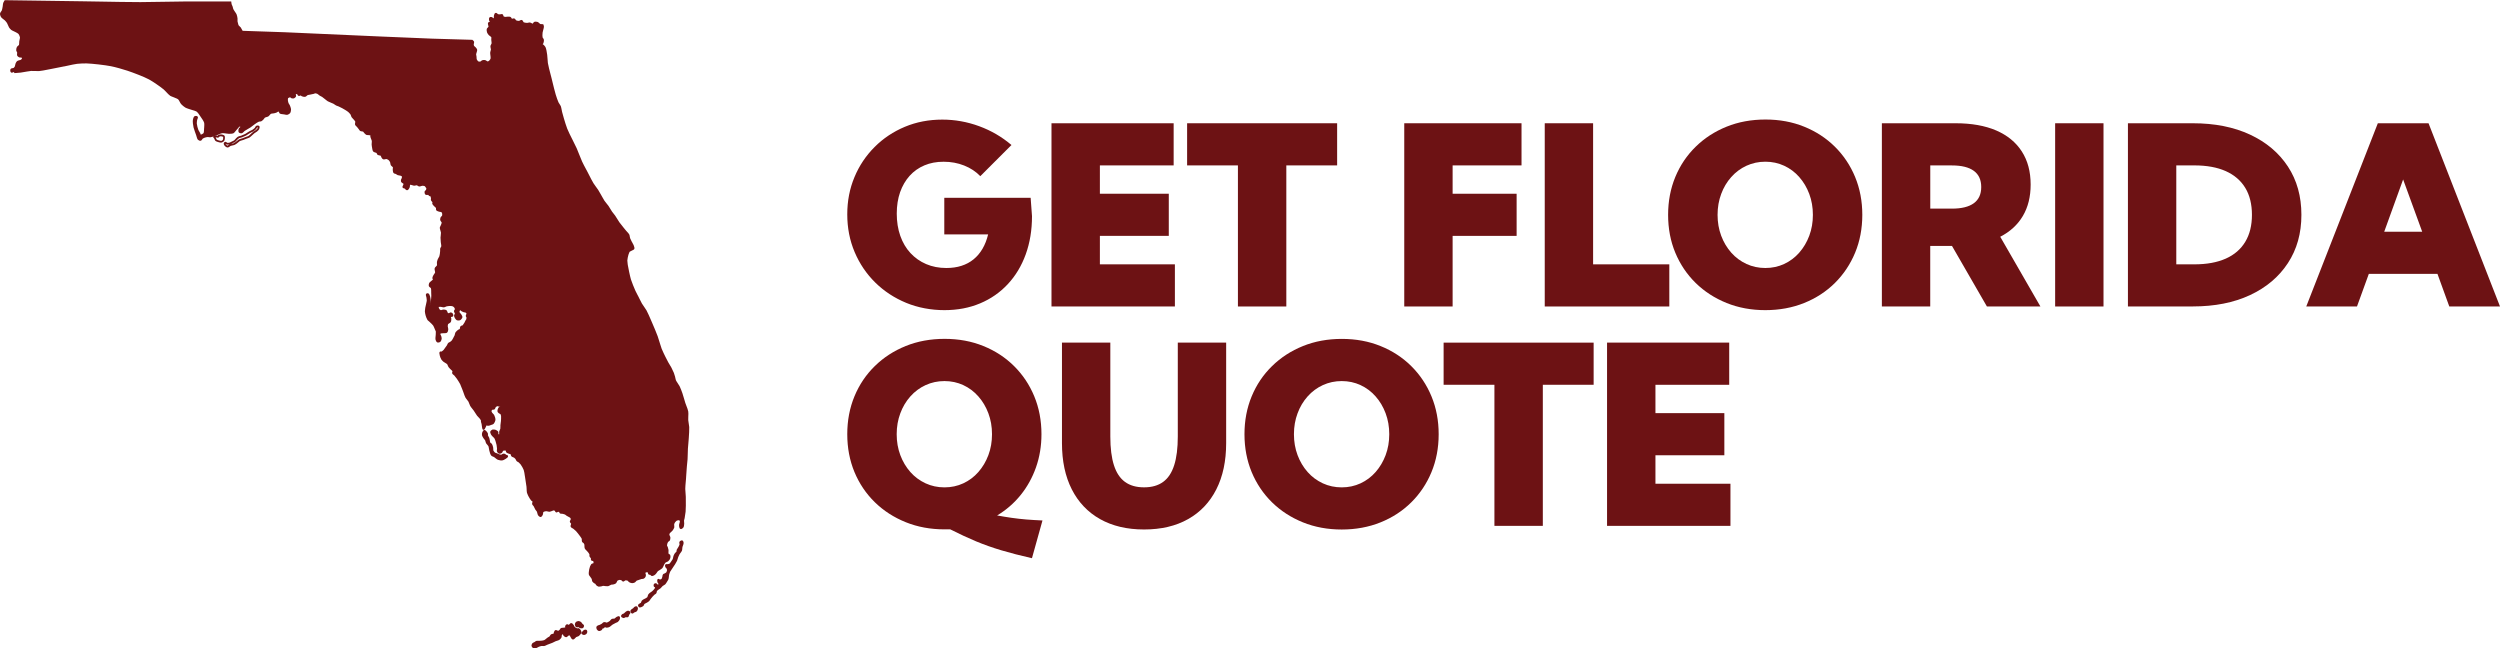 <svg id="Layer_2" data-name="Layer 2" xmlns="http://www.w3.org/2000/svg" viewBox="0 0 663.25 171.97">
  <defs>
    <style>
      .cls-1 {
        fill: #6d1214;
        stroke-width: 0px;
      }
    </style>
  </defs>
  <g id="Layer_1-2" data-name="Layer 1">
    <g>
      <g>
        <path class="cls-1" d="M141.59,171.96c-.08-.01-.16-.03-.22-.07h0c-.15-.09-.33-.35-.36-.53-.03-.21.09-.55.21-.69.1-.11.26-.19.41-.25.06-.02.12-.05.15-.07.04-.02.08-.06.13-.09.12-.09.24-.18.36-.22.13-.04.31-.04.48-.04.05,0,.1,0,.14,0,.07,0,.16,0,.25,0,.2,0,.44-.01.57-.03.24-.03.57-.1.7-.16.13-.06.34-.23.52-.39.13-.11.26-.22.37-.29.06-.04.13-.08.21-.12.08-.04.21-.11.25-.14.03-.03.09-.13.14-.2.08-.14.17-.29.29-.37.12-.08.27-.11.43-.14.07-.01.19-.03.24-.05.01-.04.03-.12.04-.17.02-.09.03-.18.06-.26l.02-.04c.09-.21.19-.4.36-.46.18-.07.37.02.54.1.06.03.16.08.19.08.05,0,.24-.13.37-.24.02-.02.07-.09.09-.14.08-.13.15-.26.27-.33.14-.09.35-.1.55-.11.08,0,.16,0,.2-.02.04,0,.1-.02.16-.02.06,0,.18-.02.25-.04,0-.02,0-.04-.01-.06-.02-.11-.05-.23,0-.35.05-.13.24-.38.44-.43.15-.04.3.04.42.11.03.02.07.04.1.05.04-.03.11-.11.15-.15.14-.16.3-.34.52-.32.24.01.44.26.63.52l.02.03c.05.07.09.16.13.26.02.06.06.16.08.18.13.14.51.37.69.41,0,0,.07-.01.11-.02.12-.02.24-.04.35,0,.18.07.36.31.37.32.08.11.32.47.29.73-.04.37-.49.84-.65.97-.12.09-.3.15-.47.21-.1.03-.21.07-.26.1-.05.03-.14.13-.21.21-.2.22-.42.47-.69.43-.27-.03-.44-.34-.57-.59-.03-.06-.06-.11-.08-.14-.04-.06-.06-.12-.09-.19-.02-.04-.05-.12-.07-.15-.06-.01-.23,0-.31.02-.03.01-.12.1-.17.15-.15.14-.31.29-.5.29-.32,0-.68-.4-.68-.4-.08-.09-.11-.22-.14-.35,0-.02-.01-.06-.02-.09-.1.07-.23.2-.29.3-.02.03-.03.17-.03.24-.01.15-.02.3-.08.41-.1.21-.4.5-.58.62-.15.1-.39.16-.62.23-.12.03-.24.07-.31.1-.11.04-.28.13-.45.22-.16.08-.3.15-.41.2-.21.09-.53.21-.84.32-.21.08-.41.15-.55.21-.06.02-.13.06-.21.1-.18.09-.39.19-.55.22-.13.03-.29.02-.46,0-.11,0-.24-.01-.3,0-.17.02-.53.14-.7.21-.06.02-.17.08-.27.14-.18.1-.36.21-.52.24-.1.02-.36.06-.58.02ZM152.02,169.17h0,0Z"/>
        <path class="cls-1" d="M154.09,166.69c-.12-.02-.23-.05-.27-.07h0c-.09-.03-.16-.1-.22-.17-.02-.02-.05-.05-.06-.06-.04,0-.13,0-.19.02-.19.02-.39.05-.54-.06-.21-.14-.3-.53-.3-.69,0-.17.1-.46.24-.6.15-.16.51-.29.7-.3.21,0,.52.13.66.23.11.08.2.21.29.34.04.06.08.12.11.15.01.02.07.06.1.08.14.1.29.22.33.39.04.21-.11.56-.29.68-.15.09-.37.09-.54.06Z"/>
        <path class="cls-1" d="M154.85,168.45c-.18-.03-.58-.16-.63-.44-.04-.21.14-.35.27-.45.02-.02.05-.04.06-.05.02-.02.05-.05.07-.08.13-.15.23-.27.36-.32.08-.03.43-.13.63.01h0c.19.14.2.46.2.55-.01.16-.14.42-.25.53-.12.12-.44.27-.66.26-.01,0-.03,0-.05,0Z"/>
        <path class="cls-1" d="M158.89,167.4s-.01,0-.02,0c-.22-.04-.48-.3-.56-.46-.07-.14-.15-.49-.06-.7.08-.16.27-.26.48-.36h.02c.07-.04.15-.06.24-.08.05-.01.11-.03.14-.04.14-.06.41-.21.54-.3.03-.02.08-.07.13-.12.12-.12.25-.24.39-.28.12-.04.27-.01.44.02h.04c.05.02.11.04.16.06.04.01.1.04.12.04.16-.02.55-.24.81-.43.04-.03.12-.12.17-.19.12-.14.24-.29.38-.36.13-.06.3-.07.46-.07.08,0,.21,0,.25-.02.05-.02.16-.13.24-.2.11-.1.22-.2.33-.26h.03c.2-.12.5-.27.72-.11.28.21.1.74.09.77-.08.23-.36.56-.53.69-.1.08-.25.14-.4.19-.06.02-.12.05-.16.07-.22.11-.63.32-.82.44-.08.05-.19.15-.32.25-.2.17-.4.34-.57.42-.17.08-.51.16-.71.15-.11,0-.22-.05-.33-.1-.04-.02-.1-.04-.14-.06,0,.01-.01.03-.02.04-.05.09-.1.2-.2.26h0c-.09.06-.2.06-.29.06-.02,0-.04,0-.05,0-.02.03-.05.09-.07.14-.06.12-.12.24-.22.32-.13.1-.49.26-.73.23Z"/>
        <path class="cls-1" d="M165.38,163.95c-.18-.03-.56-.17-.61-.44-.06-.27.25-.53.34-.6.08-.06.18-.09.27-.11.04-.01.09-.03.11-.03.05-.03.15-.13.23-.21.09-.09.18-.18.26-.24l.03-.02c.21-.15.4-.28.59-.28.15,0,.57.11.65.39.06.22-.1.41-.23.57-.03.04-.08.1-.09.12-.01.02-.03.09-.04.14-.05.17-.1.36-.25.46-.14.1-.33.08-.5.06-.05,0-.14-.01-.16-.01-.02,0-.09.05-.14.07-.13.08-.27.16-.42.15-.01,0-.03,0-.04,0Z"/>
        <path class="cls-1" d="M167.7,162.77s-.02,0-.03,0h0c-.26-.07-.45-.48-.43-.7.01-.16.14-.29.28-.41h.01c.07-.07.17-.13.27-.19.06-.04.13-.08.16-.1.03-.02.08-.08.13-.14.11-.12.22-.24.34-.3.02,0,.36-.17.58-.03.24.15.23.59.23.59,0,.19-.14.53-.29.68-.11.12-.3.19-.49.25-.07.03-.15.05-.19.07-.02,0-.06.05-.09.07-.13.11-.29.24-.47.21Z"/>
        <path class="cls-1" d="M169.67,161.15s-.07-.02-.1-.03c-.16-.08-.34-.37-.3-.57.03-.18.21-.3.35-.39.03-.02.05-.03.07-.05.05-.04.11-.07.17-.1.05-.03.14-.08.17-.1.02-.02.05-.13.07-.19.04-.12.08-.25.15-.35.11-.14.33-.27.54-.4h.01c.07-.05.16-.09.26-.13.08-.03.17-.07.21-.1l.04-.03c.1-.06.37-.22.43-.3.03-.04.06-.19.09-.28.04-.15.07-.28.13-.39.11-.18.39-.42.42-.45.09-.07.22-.16.35-.24.1-.07.2-.13.26-.18.09-.07.26-.24.34-.32l.02-.03c.1-.1.32-.35.37-.46.04-.08.06-.18.07-.25,0,0-.01,0-.02,0-.1-.03-.22-.07-.29-.18-.1-.16-.12-.49,0-.67.1-.16.37-.26.53-.24.16.03.28.15.39.28.03.03.08.09.11.11.05-.02.12-.05.14-.08.03-.03.07-.08.1-.12-.06-.02-.11-.05-.16-.11-.15-.2-.41-.91-.08-1.17.18-.14.38,0,.49.07.02.01.05.03.07.04.12,0,.36-.09.42-.14.06-.06.14-.34.18-.45.01-.04.03-.09.04-.12.01-.03.02-.11.03-.17.02-.18.05-.36.15-.49.09-.11.23-.17.37-.22.04-.02.1-.04.12-.05l.07-.04c.07-.04.25-.14.29-.19.1-.13.23-.49.23-.65,0-.07-.07-.29-.13-.39-.01-.02-.06-.06-.09-.09-.08-.07-.16-.15-.21-.24-.05-.11-.21-.51-.03-.72.13-.16.35-.14.52-.12.04,0,.1.01.12,0,.34-.05.44-.1.46-.12.08-.05.23-.27.31-.39.03-.05.06-.09.09-.13l.05-.07c.12-.16.34-.47.41-.62.04-.08.07-.26.1-.41.03-.16.06-.32.1-.43.07-.19.25-.57.39-.75.06-.07.14-.14.22-.21.05-.04.15-.12.17-.15.01-.03.03-.16.03-.23.01-.12.02-.24.06-.33.06-.14.18-.32.29-.48.07-.1.15-.21.18-.28.22-.43.27-.59.27-.64,0-.03-.02-.12-.03-.17-.04-.17-.07-.37.01-.52.1-.18.49-.45.76-.35.31.11.34.65.34.65.01.22-.09.48-.19.74-.05.13-.1.26-.12.34-.02.08-.03.21-.04.35-.02.23-.03.47-.09.63-.07.18-.23.39-.39.6-.09.12-.18.24-.23.32-.1.18-.28.56-.36.76-.04.1-.09.27-.14.44-.06.21-.13.44-.19.58-.1.22-.32.6-.51.9-.11.18-.31.47-.48.72-.09.13-.17.25-.23.35-.05.07-.11.16-.17.25-.16.22-.35.5-.43.66-.09.18-.22.6-.28.82-.03.11-.04.28-.06.46-.02.26-.05.52-.11.7-.05.16-.19.38-.33.6l-.11.18c-.16.26-.3.49-.44.62-.11.1-.32.23-.55.35-.05.03-.09.05-.11.06-.03.03-.1.11-.16.18-.14.16-.3.35-.41.44-.1.08-.24.17-.39.26-.12.07-.25.15-.31.21-.11.09-.23.22-.26.27-.01.03-.03.13-.04.19-.02.14-.05.29-.12.39-.08.12-.23.21-.37.3-.06.04-.13.08-.16.11-.12.11-.36.36-.48.5-.12.14-.36.44-.48.59-.03.05-.08.11-.12.18-.09.14-.18.29-.27.38-.12.12-.36.27-.57.4-.08.05-.19.1-.3.15-.14.06-.33.15-.39.21-.02.03-.07.13-.1.2-.05.13-.11.27-.2.35-.15.14-.47.28-.6.32h0s-.07-.23-.07-.23l.07.23c-.13.04-.26.08-.38.06Z"/>
        <path class="cls-1" d="M58.51,37.84c-.13-.02-.28-.06-.43-.1l-.11-.03c-.32-.08-.63-.17-.8-.32-.12-.1-.19-.28-.26-.45-.03-.07-.06-.14-.08-.18,0,0-.04-.04-.06-.07-.11-.11-.28-.28-.2-.5.1-.26.45-.26.68-.26h.06c.09,0,.18.02.28.05.05.01.12.03.16.04.02-.02.04-.05.06-.07.06-.08.13-.15.22-.19.2-.09.56-.11.74-.09,0,0,.59.08.79.33.06.07.12.2.11.56,0,.02-.02.56-.18.8-.12.18-.44.4-.65.45-.1.02-.22.02-.35,0ZM57.18,36.44s.05.06.07.09c.04.07.07.15.11.24.03.08.1.24.13.27.09.08.46.17.59.21l.12.03c.12.03.45.12.55.09.09-.02.31-.17.36-.25.05-.07.1-.34.1-.55,0-.16-.01-.24-.02-.26-.06-.05-.29-.13-.47-.15-.12-.02-.38,0-.47.05-.02.01-.05.05-.07.08-.07.09-.16.18-.28.22-.14.04-.28,0-.43-.04-.05-.01-.12-.03-.15-.03-.02,0-.05,0-.07,0-.02,0-.05,0-.08,0Z"/>
        <path class="cls-1" d="M60.28,39.12c-.28-.04-.6-.34-.7-.47,0,0-.3-.38-.22-.67.04-.17.26-.35.43-.36h0c.17,0,.29.11.4.2.03.02.07.06.09.07.11.02.4,0,.56-.04.14-.03.41-.17.58-.26.06-.03.11-.06.16-.08.03-.02.07-.03.12-.05.14-.06.35-.16.44-.23.07-.05.18-.18.27-.29.08-.09.15-.18.21-.24l.03-.03c.17-.16.34-.33.48-.41.15-.08.38-.14.61-.2.12-.03.24-.06.31-.09.27-.1.77-.31.99-.43.08-.04.22-.14.34-.21.07-.05.14-.09.18-.12l.09-.06c.19-.12.44-.27.59-.36.08-.04.19-.09.3-.14.14-.06.29-.13.37-.18.2-.12.55-.39.68-.53.02-.02.06-.1.09-.16.08-.16.17-.33.32-.4.14-.07.58-.16.78.07.22.26-.02.78-.04.84-.07.15-.26.36-.55.6-.1.09-.27.19-.42.28-.11.07-.23.14-.29.19-.13.1-.31.27-.5.45-.29.27-.59.56-.83.7-.14.08-.37.16-.57.22-.09.03-.17.05-.23.08-.08.03-.2.08-.32.13-.17.07-.36.15-.48.19-.1.03-.22.07-.36.11-.21.06-.47.13-.59.2-.11.06-.28.21-.43.35-.12.11-.24.21-.34.28-.14.1-.49.34-.71.42-.13.05-.32.09-.52.12-.16.03-.32.06-.4.09-.05.02-.15.09-.22.15-.2.14-.4.29-.61.28-.02,0-.03,0-.05,0ZM59.84,38.14c.03.07.07.15.11.2.1.13.33.28.4.3.05,0,.22-.13.31-.19.06-.04.11-.08.17-.12-.19.03-.5.06-.69,0-.1-.03-.19-.1-.27-.18,0,0-.02-.01-.03-.02ZM68.38,33.78c-.06,0-.14,0-.17.02-.02.02-.08.13-.11.2-.05.1-.1.19-.16.26-.18.19-.57.49-.77.62-.11.07-.27.14-.43.21-.11.05-.21.09-.27.13-.14.08-.4.24-.57.34l-.09.06s-.11.07-.17.11c-.13.09-.28.18-.38.24-.26.14-.79.36-1.04.46-.1.04-.23.07-.36.1-.18.05-.4.1-.49.16-.09.05-.28.24-.38.33l-.03.03s-.11.12-.18.2c-.11.14-.23.28-.34.36-.13.1-.35.2-.53.28-.04.02-.08.04-.11.05-.04.02-.09.05-.15.07-.09.05-.19.1-.3.15.05,0,.1-.02.15-.03.16-.03.33-.06.42-.09.14-.06.42-.24.61-.37.08-.05.18-.15.3-.25.18-.16.37-.32.52-.41.17-.09.43-.17.69-.24.13-.04.25-.07.33-.1.11-.04.29-.11.46-.18.12-.05.24-.1.33-.13.07-.03.16-.05.25-.09.17-.05.38-.12.48-.18.2-.12.49-.39.75-.64.2-.19.39-.37.54-.48.08-.06.21-.14.33-.22.14-.08.29-.18.37-.24.27-.23.4-.38.43-.44.05-.1.08-.23.09-.31Z"/>
        <path class="cls-1" d="M132.61,122.11c-.21-.03-.41-.08-.54-.13-.2-.08-.43-.27-.65-.45-.13-.11-.27-.22-.36-.28-.04-.03-.13-.06-.22-.09-.17-.07-.35-.14-.47-.24-.13-.12-.25-.37-.32-.55-.08-.2-.17-.55-.23-.81l-.03-.14c-.03-.1-.05-.24-.07-.39-.04-.24-.09-.54-.15-.67-.04-.09-.18-.24-.3-.38-.14-.16-.27-.3-.34-.44-.06-.11-.09-.25-.13-.41-.03-.11-.06-.24-.09-.3-.04-.07-.14-.19-.23-.3-.09-.11-.17-.21-.23-.29-.16-.26-.34-.56-.38-.77-.04-.21,0-.58.07-.75.1-.26.26-.59.51-.64.19-.04.36.1.51.24.13.12.42.48.49.74.03.1.01.21,0,.31,0,.04-.02.1-.01.12.01.07.11.23.18.35.08.13.15.25.19.36.04.1.07.26.09.4,0,.05.02.1.03.14.01.06.03.14.04.23.02.14.05.37.1.45.02.02.1.08.15.12.11.07.21.14.27.23.18.26.31.79.35.98.02.11.02.24.02.38,0,.12,0,.3.02.36.06.16.31.48.45.59.04.03.19.07.27.1.07.02.14.04.19.06.07.03.17.08.27.12.14.07.32.15.42.18.29.08.46.1.51.09.02,0,.09-.06.14-.09.1-.07.2-.14.3-.17.13-.03.38-.03.52.03.1.04.18.12.25.19.02.02.06.06.08.07.02,0,.06.02.09.02.15.04.38.09.42.31.05.31-.3.53-.56.7-.03.02-.06.04-.09.06-.17.11-.6.36-.88.4-.17.03-.41.01-.65-.02Z"/>
        <path class="cls-1" d="M158.83,155.64s-.04,0-.06-.01c-.21-.05-.53-.28-.66-.44-.05-.06-.08-.14-.11-.22,0-.02-.02-.05-.03-.07-.02,0-.07-.03-.1-.04-.07-.03-.13-.05-.18-.09-.12-.08-.41-.28-.52-.46-.08-.12-.11-.3-.14-.47-.02-.09-.04-.21-.06-.26-.05-.1-.18-.29-.29-.43-.06-.09-.12-.16-.16-.22-.02-.02-.04-.06-.07-.09-.09-.12-.19-.25-.22-.37-.09-.34,0-.91.09-1.44.04-.2.14-.58.22-.77.22-.5.35-.62.4-.65.09-.08.22-.11.34-.14.05-.01.12-.03.15-.04.02-.05.05-.19.04-.25,0-.1-.07-.27-.11-.33-.03,0-.08-.02-.12-.02-.15-.03-.31-.05-.41-.19-.09-.12-.07-.28-.06-.41,0-.03,0-.07,0-.1-.02-.04-.1-.13-.14-.18-.1-.11-.2-.23-.24-.36-.03-.1-.02-.22-.01-.34,0-.05.01-.12,0-.15-.03-.1-.17-.34-.35-.57-.06-.08-.18-.21-.28-.31-.06-.06-.11-.11-.14-.15-.03-.03-.07-.07-.11-.11-.14-.14-.3-.3-.36-.45-.08-.17-.08-.42-.09-.67,0-.16,0-.34-.04-.43-.02-.07-.11-.23-.16-.29-.02-.02-.09-.07-.13-.1-.12-.08-.24-.17-.3-.28-.07-.14-.07-.34-.07-.52,0-.09,0-.22-.01-.27-.05-.15-.27-.43-.39-.61-.03-.05-.06-.09-.09-.12-.27-.37-.77-1.03-1.05-1.32-.15-.16-.5-.46-.7-.61-.04-.03-.12-.07-.19-.11-.22-.12-.44-.24-.52-.44-.07-.17,0-.37.06-.56.02-.07.06-.19.06-.23,0-.02-.07-.09-.11-.14-.11-.13-.23-.26-.24-.43,0-.14.08-.27.15-.38.02-.03.06-.09.07-.11.02-.12,0-.37-.03-.43-.08-.12-.41-.29-.63-.4-.15-.08-.29-.15-.4-.22-.05-.03-.11-.08-.18-.14-.08-.06-.19-.15-.24-.18-.15-.07-.5-.17-.77-.22-.02,0-.08,0-.13,0-.15,0-.32,0-.45-.09-.11-.07-.15-.19-.2-.3,0-.03-.02-.06-.03-.08-.06-.03-.19-.05-.26-.05-.02,0-.07.04-.1.05-.12.07-.28.17-.45.11-.16-.06-.23-.21-.28-.34-.01-.03-.03-.07-.04-.09-.06-.04-.24-.1-.32-.1-.07,0-.26.08-.37.13-.08.03-.15.06-.2.08-.03,0-.07.02-.11.04-.12.05-.27.1-.38.11-.15.01-.34-.03-.54-.08-.14-.03-.31-.07-.39-.07-.29.03-.67.14-.75.23-.03.04-.04.2-.05.3-.02.15-.03.29-.08.41-.18.39-.36.57-.55.6-.35.05-.69-.42-.7-.43-.11-.15-.17-.39-.22-.62-.03-.13-.07-.29-.1-.36-.04-.07-.14-.2-.23-.31-.08-.11-.16-.2-.22-.29-.07-.11-.14-.26-.21-.43-.07-.16-.15-.32-.2-.41-.02-.03-.07-.09-.12-.14-.12-.13-.24-.26-.28-.41-.04-.15,0-.31.05-.48.02-.07.05-.17.05-.22-.03-.03-.09-.06-.13-.09-.08-.05-.16-.1-.22-.16-.22-.24-.54-.79-.68-1.05-.01-.03-.36-.66-.45-1.02-.06-.26-.08-.65-.09-1.02,0-.21-.01-.41-.03-.55-.07-.64-.28-1.94-.38-2.54-.02-.12-.04-.27-.07-.43-.07-.49-.17-1.17-.29-1.51-.14-.39-.57-1.15-.83-1.49-.11-.14-.37-.42-.51-.53-.03-.03-.11-.07-.18-.1-.13-.07-.25-.13-.34-.22-.09-.09-.16-.24-.23-.38-.04-.08-.08-.17-.11-.21-.07-.09-.25-.27-.34-.33-.04-.03-.15-.07-.24-.1-.18-.07-.37-.14-.48-.26-.09-.1-.13-.25-.17-.39-.02-.06-.04-.15-.06-.19-.04-.02-.15-.04-.2-.05-.08-.02-.16-.03-.22-.06-.03-.01-.07-.03-.11-.04-.27-.1-.5-.19-.62-.34-.08-.1-.09-.24-.1-.35,0-.03,0-.07-.01-.09-.05-.01-.14-.03-.24-.03-.17,0-.43.04-.49.08-.02.02-.07.13-.1.2-.06.15-.13.3-.25.38-.15.11-.51.23-.73.16-.23-.07-.48-.38-.54-.56-.06-.16-.03-.36,0-.56.01-.08.02-.17.02-.22-.01-.23-.08-.71-.12-.95-.05-.28-.21-.83-.3-1.1-.12-.35-.24-.62-.32-.73-.04-.06-.16-.16-.25-.25-.08-.07-.15-.14-.2-.19-.16-.18-.34-.37-.41-.52-.17-.33-.24-.59-.19-.76.06-.22.35-.45.52-.52.24-.09.66-.03.83.02.19.06.6.27.74.5.08.14.07.31.06.48,0,.06,0,.16,0,.2.05.02.15.03.21.03.01-.08,0-.23,0-.32,0-.15-.02-.29,0-.41.03-.12.09-.26.16-.4.06-.12.12-.26.14-.33.03-.12.03-.37.03-.57,0-.14,0-.28,0-.39.01-.15.04-.36.07-.58.02-.18.05-.35.06-.47.01-.17.04-.48.04-.64v-.1c0-.19.02-.51,0-.66-.03-.19-.1-.41-.14-.46-.03-.03-.14-.08-.2-.11-.1-.05-.19-.09-.26-.15-.19-.16-.29-.28-.33-.39-.08-.24.04-.64.04-.65.05-.18.17-.49.37-.6.12-.07.26-.04.36-.02,0,0,0,0,0,0,0,0,0,0,0,0-.07-.03-.2-.05-.27-.07-.07-.01-.13-.03-.18-.04-.03,0-.06-.02-.1-.03-.07-.02-.22-.07-.27-.07-.09.01-.34.17-.44.27-.02.02-.05.11-.07.17-.06.16-.12.32-.25.41-.12.08-.26.08-.4.08-.04,0-.11,0-.14,0-.1.07-.26.27-.27.34,0,.06.07.27.18.45.03.06.14.16.22.25.13.13.25.25.32.38.14.26.37.91.34,1.28-.03.3-.27.86-.52,1.09-.12.11-.3.16-.47.21-.05.01-.09.03-.13.04-.03.01-.07.03-.12.05-.15.07-.33.14-.46.16-.17.03-.45,0-.54-.01-.06,0-.12-.03-.18-.06,0,0,0,0,0,.01,0,.07-.02.14-.04.2-.05.14-.18.39-.26.53,0,.01-.02.04-.03.06-.07.15-.19.4-.44.37h0c-.26-.04-.31-.33-.34-.53,0-.03,0-.05-.01-.07-.04-.13-.06-.34-.08-.53-.01-.15-.03-.3-.05-.39-.01-.06-.04-.16-.07-.25-.04-.13-.08-.25-.1-.34-.01-.06-.01-.14-.01-.22,0-.05,0-.14,0-.17-.02-.06-.11-.21-.26-.42-.08-.11-.23-.26-.38-.42-.15-.16-.29-.31-.39-.42-.15-.2-.35-.51-.54-.82-.13-.21-.25-.41-.35-.54-.08-.12-.21-.28-.35-.45-.22-.28-.46-.57-.58-.79-.09-.15-.17-.37-.25-.6-.07-.2-.15-.41-.21-.52-.07-.13-.23-.32-.37-.5-.17-.22-.34-.42-.43-.59-.16-.29-.33-.78-.48-1.22-.07-.2-.13-.38-.19-.52-.05-.13-.11-.29-.18-.47-.18-.47-.4-1.05-.55-1.36-.18-.35-.61-1.02-.84-1.36-.17-.24-.51-.7-.7-.91-.03-.03-.1-.09-.16-.13-.17-.13-.34-.26-.41-.43-.05-.14-.01-.29.03-.44.01-.05.03-.13.04-.16-.04-.08-.24-.25-.34-.34-.08-.07-.16-.14-.21-.2-.03-.04-.08-.08-.12-.12-.14-.14-.3-.3-.38-.43-.07-.1-.13-.24-.19-.4-.06-.14-.12-.31-.18-.37-.09-.1-.32-.23-.5-.34-.18-.1-.34-.2-.46-.29-.13-.11-.45-.41-.58-.62-.18-.28-.39-.87-.44-1.17v-.07c-.07-.26-.15-.63.06-.81.13-.11.29-.06.37-.03,0,0,0,0,.01,0,.04-.02.11-.05.25-.14.09-.06.28-.23.36-.31.08-.08.2-.26.29-.4.05-.08.1-.15.14-.2.04-.05.09-.12.14-.19.1-.14.23-.3.29-.4.03-.04.06-.13.1-.2.07-.16.15-.34.25-.44.09-.09.22-.16.36-.22.06-.03.14-.07.17-.09.14-.1.39-.31.47-.42.09-.11.23-.38.32-.55.03-.06.06-.11.08-.15v-.02c.09-.14.25-.42.3-.56.03-.06.05-.18.08-.29.05-.2.09-.41.18-.55.15-.24.54-.55.7-.67.07-.05.15-.08.24-.11.06-.02.16-.06.18-.08.01-.02.03-.16.04-.24.02-.19.05-.38.17-.51.1-.11.25-.15.4-.19.05-.01.13-.03.16-.05.03-.03.1-.15.14-.21.03-.04.05-.08.07-.11.05-.07.18-.27.24-.36.04-.06.09-.17.14-.28.06-.13.11-.25.16-.33.03-.05.06-.1.1-.15.03-.04.09-.11.1-.14.04-.11.08-.36.07-.44,0-.02-.04-.08-.07-.13-.06-.11-.12-.21-.13-.33,0-.14.05-.28.12-.42.03-.06.08-.17.08-.21-.02-.05-.17-.22-.27-.28-.03-.01-.13-.02-.2-.03-.09,0-.17-.02-.25-.04-.18-.06-.54-.22-.71-.34-.06-.05-.11-.11-.16-.17-.01-.01-.02-.03-.04-.05-.06.04-.15.13-.18.18-.04.07-.06.31-.03.39.02.05.15.19.22.27.09.1.18.19.23.28l.03.05c.16.25.29.49.27.7-.04.28-.36.67-.6.79-.21.11-.66.11-.88.01-.25-.11-.48-.51-.51-.55-.07-.12-.24-.47-.22-.71,0-.12.08-.24.15-.35.02-.04.06-.1.07-.13,0-.04-.06-.15-.1-.22-.08-.16-.17-.33-.15-.5.01-.12.09-.21.16-.29.02-.02.04-.05.05-.06.02-.09,0-.31-.02-.38-.05-.12-.3-.38-.45-.46-.1-.05-.4-.12-.58-.13-.26-.02-.83.04-1.09.1-.05.01-.16.06-.25.1-.17.08-.34.15-.49.17-.15.01-.33-.03-.52-.08-.12-.03-.25-.06-.32-.06h-.08c-.1,0-.38,0-.47.03-.02.1.1.45.22.61.06.08.3.23.39.25.04,0,.15-.05.22-.07.13-.05.24-.09.36-.1,0,0,.65-.02.92.21.12.1.16.26.21.42.01.06.04.15.06.17.06.07.23.17.3.19.03-.01.1-.05.14-.08.13-.08.26-.16.4-.15.15,0,.39.12.49.25.08.1.27.49.14.73-.1.18-.32.21-.51.23-.03,0-.07,0-.1.01.01.03.02.05.03.07.04.09.08.18.08.27,0,.07.04.68-.12.98-.09.16-.26.26-.45.37-.09.05-.24.14-.27.18-.06.09-.1.41-.1.62,0,.06.03.18.06.28.04.16.08.32.08.45,0,.07-.04.69-.31.92-.18.15-.48.16-.75.16-.09,0-.18,0-.23,0-.07,0-.16.01-.25.02-.14,0-.4.02-.48.07-.03.02-.09.09-.1.13,0,.06.09.22.14.31.06.11.12.22.14.32.05.2.11.48.09.65-.02.15-.15.62-.38.8-.16.13-.58.24-.81.13-.3-.14-.43-.71-.45-.77-.05-.21-.01-.53.02-.81.01-.11.02-.22.03-.29,0-.08.01-.18.02-.3.02-.24.04-.56.02-.71-.01-.08-.1-.27-.16-.38-.02-.05-.04-.09-.06-.13-.03-.07-.07-.16-.11-.26-.11-.28-.27-.66-.39-.83-.16-.23-.55-.59-.84-.86-.09-.09-.18-.17-.25-.23-.03-.03-.07-.06-.12-.1-.12-.1-.24-.19-.3-.29-.19-.28-.4-.89-.48-1.17-.08-.27-.19-.82-.2-1.12,0-.24.06-.67.1-.91.03-.16.09-.41.14-.64.04-.15.07-.29.09-.4.01-.06.03-.14.05-.23.05-.24.13-.56.13-.73,0-.14-.04-.41-.07-.61-.01-.07-.02-.14-.03-.19,0-.04-.03-.11-.05-.18-.08-.25-.16-.53-.02-.73.12-.17.43-.21.59-.12.25.13.37.51.48.88v.03c.1.31.15.9.13,1.18-.02.28-.13.72-.22,1.08-.02.07-.03.14-.05.2.01-.04.03-.09.04-.12.08-.27.22-.85.27-1.15.06-.35.12-1.1.13-1.48,0-.21-.01-.65-.03-.88,0-.08,0-.19,0-.3,0-.28-.01-.7-.09-.86-.02-.02-.11-.09-.17-.13-.14-.1-.29-.21-.35-.36-.09-.24-.02-.65.07-.83.08-.16.25-.3.41-.43.06-.05.11-.09.14-.12.05-.05.12-.1.18-.15.07-.06.22-.17.27-.23-.01-.03-.03-.07-.05-.1-.05-.1-.1-.2-.1-.32,0-.21.13-.46.27-.73l.03-.06c.05-.09.12-.19.2-.3.08-.11.21-.27.22-.35.02-.08-.02-.28-.06-.45-.05-.26-.11-.51-.05-.71.05-.17.21-.32.37-.47.09-.08.21-.2.23-.26.03-.08.02-.3,0-.46-.01-.17-.02-.34,0-.46.03-.2.16-.56.23-.75.05-.11.12-.23.2-.37.08-.14.18-.3.21-.39.1-.29.18-.94.21-1.41,0-.05,0-.14,0-.22,0-.17-.02-.34.02-.47.03-.11.1-.22.17-.33.04-.06.11-.16.11-.2.03-.15-.03-.48-.07-.72-.03-.15-.05-.3-.06-.41-.03-.3-.07-.89-.07-1.19,0-.15.03-.36.06-.57.03-.27.07-.58.06-.75-.01-.12-.08-.34-.14-.53-.04-.14-.09-.28-.11-.38v-.05c-.05-.15-.07-.28-.06-.39.02-.11.07-.22.13-.33.02-.04.04-.08.06-.11.02-.06.05-.13.09-.21.09-.2.23-.54.22-.68,0-.05-.1-.18-.16-.25-.11-.15-.21-.29-.24-.45-.03-.2.05-.53.12-.69.05-.1.14-.19.24-.28.05-.05.13-.12.14-.15.04-.1.06-.41.03-.54-.03-.14-.15-.37-.2-.41-.04-.03-.22-.05-.31-.06-.12-.01-.23-.02-.32-.05l-.08-.03c-.28-.09-.53-.18-.65-.34-.09-.13-.09-.29-.08-.45,0-.06,0-.14,0-.17-.03-.06-.19-.2-.3-.29-.09-.08-.18-.15-.24-.22-.02-.02-.04-.05-.07-.08-.17-.18-.32-.34-.37-.51-.03-.11,0-.22.02-.33,0-.03.02-.08.02-.1-.02-.04-.1-.11-.14-.16-.1-.11-.21-.22-.25-.35-.04-.12-.03-.26-.01-.4,0-.06.01-.15.01-.17-.04-.24-.1-.42-.13-.47-.03-.01-.08-.02-.12-.03-.1-.02-.2-.05-.28-.11-.07-.05-.11-.13-.15-.19,0-.01-.02-.03-.03-.05-.04,0-.15,0-.21,0-.22.01-.44.03-.59-.12-.19-.18-.23-.64-.16-.84.04-.12.15-.2.25-.27.03-.02.06-.05.08-.06.06-.12.12-.38.11-.47-.01-.03-.09-.13-.13-.18-.02-.03-.04-.05-.06-.08-.01-.02-.03-.05-.05-.08-.04-.06-.13-.19-.17-.22-.11-.06-.47-.12-.67-.11-.06,0-.18.05-.28.08-.19.07-.38.13-.55.11-.14-.02-.28-.11-.41-.2-.06-.04-.16-.11-.19-.12-.05,0-.21.03-.32.05-.15.03-.29.07-.41.06-.15,0-.32-.07-.5-.13-.15-.05-.36-.12-.45-.12-.03,0-.11.03-.14.05-.02.04-.02.18-.03.27,0,.15-.02.29-.07.41-.2.45-.42.7-.65.72-.23.03-.42-.17-.58-.34-.05-.05-.13-.14-.16-.15,0,0-.05,0-.07,0-.13-.02-.32-.04-.4-.21-.1-.2,0-.42.11-.61.03-.05.07-.13.08-.16.02-.12.03-.2.03-.24-.03-.04-.15-.11-.22-.15-.16-.1-.33-.2-.4-.36-.1-.21-.03-.57-.03-.57.02-.09.07-.19.13-.29.03-.05.07-.12.07-.14.06-.24.06-.39.05-.43-.02-.02-.15-.11-.37-.2-.06-.03-.21-.05-.33-.06-.16-.02-.31-.04-.43-.09-.1-.04-.21-.12-.32-.19-.06-.04-.14-.1-.18-.12-.02-.01-.09-.03-.15-.04-.16-.04-.34-.08-.44-.21-.15-.17-.19-.5-.22-.82v-.05c-.01-.1,0-.22.02-.35.01-.09.04-.26.02-.31-.02-.05-.15-.15-.23-.21-.13-.11-.26-.21-.32-.33-.07-.13-.1-.31-.13-.5-.02-.12-.04-.26-.07-.32-.07-.16-.3-.46-.42-.56-.11-.09-.41-.25-.55-.27h0s-.19.03-.27.05c-.2.05-.41.1-.59.04-.16-.06-.29-.23-.41-.41-.06-.09-.1-.19-.14-.3-.03-.08-.08-.21-.11-.25-.04-.03-.22-.06-.32-.08-.2-.04-.42-.08-.55-.2-.09-.08-.13-.2-.17-.32-.01-.04-.03-.09-.04-.12-.05-.04-.22-.09-.33-.12-.22-.07-.45-.13-.58-.28-.13-.15-.19-.41-.24-.7,0-.05-.02-.09-.02-.13-.05-.25-.14-.77-.15-1.05,0-.12.01-.28.03-.44.02-.18.04-.38.02-.48-.02-.12-.1-.33-.18-.51-.1-.24-.2-.47-.22-.66,0-.08,0-.16.03-.24,0-.01,0-.03.01-.04-.08-.04-.23-.07-.29-.08h-.04c-.05-.02-.16-.02-.26-.02-.18,0-.36,0-.5-.06-.15-.06-.3-.22-.47-.39-.02-.02-.04-.05-.06-.06-.05-.05-.1-.12-.16-.2-.05-.07-.14-.19-.18-.22-.04-.02-.19-.04-.28-.05-.18-.02-.37-.04-.5-.13-.11-.07-.19-.2-.27-.33-.02-.04-.05-.08-.07-.1-.08-.1-.34-.45-.48-.61-.03-.03-.09-.09-.14-.14-.16-.14-.32-.29-.38-.46-.05-.16-.01-.35.02-.54.02-.09.05-.24.04-.28-.03-.1-.23-.33-.33-.45-.05-.05-.09-.1-.12-.14-.04-.05-.11-.12-.19-.2-.14-.15-.29-.3-.37-.43-.06-.1-.1-.23-.14-.37-.03-.1-.06-.21-.09-.26-.11-.18-.43-.53-.62-.7-.37-.32-1.3-.84-1.6-1.01-.24-.13-.72-.37-.95-.47-.06-.03-.17-.06-.27-.1-.15-.05-.31-.11-.42-.16-.11-.06-.25-.16-.4-.26-.12-.08-.24-.17-.32-.21-.15-.08-.4-.18-.64-.27-.31-.12-.62-.25-.83-.37-.23-.14-.54-.4-.84-.64-.24-.2-.5-.41-.67-.52-.07-.04-.19-.1-.3-.16-.13-.06-.25-.12-.34-.18-.08-.05-.18-.13-.28-.22-.11-.09-.24-.2-.32-.24-.15-.07-.48-.17-.61-.16-.03,0-.13.04-.18.07-.06.03-.12.05-.18.07-.16.05-.43.1-.66.14-.11.02-.21.04-.28.06-.06.01-.14.02-.22.04-.16.03-.4.06-.5.11-.04.02-.12.1-.18.15-.13.12-.26.25-.42.28-.26.07-.71-.05-.89-.12-.08-.03-.15-.09-.23-.15-.03-.02-.07-.06-.1-.08-.03,0-.09.03-.13.05-.14.06-.31.12-.47.06-.14-.06-.21-.2-.26-.32-.01-.03-.03-.07-.04-.08-.06-.04-.18-.1-.23-.11-.05.02-.14.09-.18.14,0,.03.02.07.03.1.04.12.1.26.05.39-.07.22-.37.48-.57.54-.21.06-.66.03-.87-.15-.07-.06-.1-.13-.11-.2,0,0,0,0,0,0-.06.04-.11.09-.16.11-.05.03-.11.05-.18.07-.06.02-.18.07-.21.1-.03.05-.08.3-.07.53,0,.2.11.61.18.81.02.06.09.17.16.26.07.11.14.22.18.31.01.03.3.69.32,1.07,0,.21-.05.73-.23.98-.15.21-.55.44-.79.48-.17.03-.39-.02-.6-.07-.07-.02-.14-.03-.2-.04-.06,0-.14-.02-.23-.03-.18-.02-.39-.04-.53-.07h-.03c-.16-.04-.29-.08-.39-.15-.1-.08-.14-.2-.18-.32-.01-.04-.04-.1-.05-.13-.04-.02-.14-.05-.18-.05-.04,0-.16.09-.23.14-.09.06-.18.12-.26.15-.17.07-.53.15-.57.16-.1.02-.22.03-.35.05-.18.02-.42.04-.51.09-.08.04-.2.19-.31.31-.13.15-.25.3-.38.38-.13.08-.31.13-.5.18-.15.04-.33.09-.4.14-.05.04-.15.17-.22.27-.07.1-.14.2-.21.27-.16.15-.38.35-.54.43-.11.05-.25.06-.4.07-.08,0-.19.01-.23.03-.26.09-.72.41-1.02.62-.06.04-.12.08-.17.12-.13.09-.32.24-.5.38-.21.16-.42.33-.57.43-.18.12-.45.27-.73.43-.3.17-.61.35-.79.48-.05.03-.13.11-.2.19-.19.19-.38.39-.59.43-.19.04-.62-.03-.78-.25-.2-.28-.06-.85.03-1.04.05-.11.16-.19.26-.26.03-.02.08-.06.11-.08,0-.04-.01-.1-.03-.14-.04-.01-.12-.02-.15-.01-.09.04-.37.36-.43.46-.02.04-.08.12-.52.6l-.03.04s-.08.1-.14.17c-.15.19-.32.41-.49.5-.26.13-.71.15-1.15.16h-.06c-.22,0-.5-.04-.81-.09-.36-.05-.76-.11-.99-.08-.25.03-.67.22-1.01.38-.21.1-.42.19-.57.24-.07.03-.16.06-.26.09-.41.15-.96.35-1.31.38-.12.01-.27-.01-.42-.04-.11-.02-.23-.04-.28-.03-.2.01-.62.11-.83.19-.14.05-.38.16-.46.22-.03.02-.09.11-.13.17-.12.18-.24.37-.44.41-.25.06-.6-.15-.72-.27-.18-.19-.28-.55-.37-.87-.03-.11-.06-.22-.08-.28-.03-.08-.27-.75-.38-1.07l-.04-.13c-.1-.29-.23-.68-.29-.91-.07-.27-.15-.8-.17-1.05-.04-.45-.05-.77-.01-.95.14-.78.36-.92.43-.97.18-.11.67-.16.84.09.15.21.03.47-.07.71-.03.07-.07.15-.07.19-.04.25-.11.72-.09.94.03.42.26,1.29.42,1.7.05.13.18.34.29.52.08.13.15.25.2.34.03.06.06.13.08.21.02.05.05.14.07.19.09-.02.27-.12.33-.15l.06-.03c.19-.1.32-.2.34-.24.1-.17.12-.64.13-.92,0-.09,0-.17.01-.24,0-.06,0-.13.02-.2.03-.4.08-1.08,0-1.39-.11-.4-.59-1.1-.91-1.56-.06-.09-.12-.17-.17-.24-.04-.05-.08-.11-.12-.18-.19-.29-.51-.76-.72-.92-.28-.2-.91-.39-1.42-.53-.26-.08-.52-.15-.7-.22-.06-.02-.13-.05-.21-.07-.25-.09-.57-.2-.75-.31-.32-.19-.86-.63-1.1-.91-.13-.15-.26-.38-.39-.63-.13-.25-.29-.54-.42-.65-.14-.12-.49-.26-.75-.36-.11-.04-.21-.08-.28-.12-.08-.04-.2-.08-.33-.13-.26-.1-.56-.21-.74-.32-.3-.2-.67-.6-1.03-.98-.26-.28-.5-.54-.68-.69-.92-.75-2.87-2.11-3.91-2.67-1.32-.71-4.19-1.8-5.72-2.31-1.09-.37-3.27-.98-4.35-1.19-1.65-.32-4.94-.7-6.53-.75-.61-.02-1.85.04-2.47.11-.59.07-1.6.29-2.41.47-.39.09-.74.16-1.02.22h-.07c-.94.2-2.69.55-3.58.71-.19.03-.42.08-.68.13-.77.15-1.72.35-2.3.39-.29.02-.72,0-1.14-.01-.37-.02-.76-.03-1.01-.02-.23.02-.67.09-.98.14-.09.02-.18.03-.25.04-.15.02-.37.06-.59.1-.35.06-.71.13-.95.16-.18.02-.44.04-.72.06-.27.02-.54.04-.75.06l-.16.02-.08-.14c-.04-.08-.07-.13-.1-.15-.04.01-.11.04-.15.06-.18.08-.4.18-.59.05-.25-.17-.26-.69-.12-.9.12-.18.36-.22.57-.25.08-.01.19-.03.23-.05.09-.06.27-.28.33-.41.03-.06.06-.21.08-.34.03-.15.05-.29.1-.4.02-.05.21-.49.42-.66.15-.12.37-.17.6-.23.14-.03.32-.08.39-.12.14-.1.3-.28.31-.34,0-.05-.08-.22-.13-.26-.02,0-.15,0-.23,0-.15,0-.29,0-.4-.05-.13-.06-.43-.26-.52-.46-.07-.16-.04-.36-.02-.55.01-.08.03-.2.02-.25,0-.04-.06-.14-.1-.2-.07-.13-.14-.27-.16-.4-.02-.23.06-.67.18-.88.07-.13.2-.23.33-.34.07-.06.2-.16.22-.2.05-.1.05-.38.06-.58,0-.14,0-.26.02-.37.01-.11.05-.25.08-.4.05-.22.13-.53.11-.67-.03-.23-.24-.72-.39-.9-.1-.12-.42-.3-.61-.4-.05-.03-.1-.06-.15-.08-.1-.06-.26-.13-.43-.21-.29-.13-.58-.26-.76-.4-.18-.14-.45-.47-.56-.64-.1-.16-.2-.4-.3-.65-.08-.21-.17-.42-.25-.54-.11-.18-.4-.51-.55-.67-.08-.08-.22-.19-.38-.3-.26-.2-.53-.4-.66-.6-.11-.18-.29-.63-.25-.92.02-.19.16-.38.3-.57.07-.09.15-.2.17-.26.08-.19.15-.6.2-.87l.03-.15c.02-.08.03-.2.04-.33.03-.24.05-.49.11-.66.06-.17.29-.53.33-.6l.07-.11h.13s15.24.22,20.32.29c1.16.02,2.68.04,4.33.07,3.79.07,8.51.15,11.23.15,1.74,0,4.43-.05,7.04-.1,2.09-.04,4.06-.07,5.44-.08,2.6-.02,9.64,0,11.39,0h.21s.02.21.02.21c.02.17.04.39.08.52.02.08.08.21.14.33.05.11.1.21.13.3.03.08.05.19.08.31.03.13.06.27.09.34.04.11.17.3.26.44.04.06.07.11.1.15.04.06.1.15.16.24.14.2.3.43.37.61.12.28.21.82.24,1.05.01.12,0,.27,0,.43,0,.14,0,.29,0,.37,0,.07.05.22.08.31l.02.07s.03.11.04.17c.04.16.1.41.16.5.04.07.17.18.27.27.12.1.23.2.3.3.13.18.37.64.48.87l11.17.38,25.66,1.14,13.43.56,10.67.31.06.04c.23.17.37.32.41.44.05.16,0,.34-.04.52-.02.07-.05.17-.04.2,0,.13.05.35.09.41.02.04.13.13.2.19.08.07.16.13.21.19l.04.04c.17.2.33.39.36.57.04.23-.06.52-.15.8-.06.16-.12.34-.12.43,0,.08.03.25.06.37.02.09.03.17.04.22.01.08.02.18.02.29,0,.17.02.4.06.49.08.18.3.48.41.53.09.05.39.07.52.04.04-.01.14-.09.2-.14.11-.09.22-.18.34-.22.17-.06.52-.08.7-.04.14.03.28.11.43.21.09.06.25.16.31.16.06,0,.27-.12.39-.23.12-.11.32-.39.35-.52.05-.19,0-.56-.04-.88-.04-.3-.08-.58-.05-.79.01-.11.05-.25.1-.4.04-.12.08-.26.09-.33,0-.07-.03-.23-.06-.36-.05-.21-.09-.41-.07-.58.02-.14.1-.28.18-.43.05-.09.11-.21.12-.26.02-.13-.01-.39-.04-.6-.02-.13-.03-.26-.04-.36,0-.08,0-.18.01-.28,0-.11.03-.35,0-.41-.03-.07-.23-.22-.35-.3-.13-.09-.26-.18-.34-.28-.09-.1-.35-.43-.43-.66-.07-.19-.16-.68-.08-.96.04-.15.17-.27.29-.39.06-.06.15-.15.17-.19.01-.05-.04-.24-.07-.35-.07-.26-.14-.52-.03-.73.07-.12.19-.17.3-.2.02,0,.04-.01.06-.02.03-.03.07-.07.09-.11,0,0-.02-.02-.03-.03-.07-.07-.14-.14-.17-.25-.04-.14-.08-.6.13-.8.18-.17.54-.1.62-.07.11.04.19.13.27.21.02.03.06.07.08.08.04,0,.11,0,.16-.02.01-.06,0-.2,0-.28,0-.14-.01-.27.02-.38l.02-.06c.06-.25.15-.59.41-.66.22-.06.4.1.54.23.04.04.1.09.13.11.11.04.45.04.56.03.02,0,.08-.01.12-.02.17-.04.35-.08.51,0,.15.09.19.26.23.41.01.04.03.11.04.14.07.05.29.14.43.16h0c.07.01.23-.01.34-.03.1-.01.19-.02.27-.03.04,0,.08,0,.13,0,.28-.02.51-.02.67.06.13.07.21.21.29.34.03.05.07.12.09.15.04,0,.12-.03.18-.04.16-.04.33-.09.48-.03.14.05.24.19.33.33.03.05.09.13.11.15.14.09.57.17.78.16.03,0,.12-.06.19-.09.17-.1.37-.2.56-.15.19.06.29.25.37.42.03.06.08.16.11.18.14.09.61.16.93.17.05,0,.17-.03.27-.05.17-.04.33-.08.47-.06.14.02.28.1.44.18.08.05.21.12.28.14.03-.03.08-.11.12-.16.09-.13.19-.27.33-.33.24-.09.69-.04.89.03.15.06.28.19.42.32.08.08.21.21.27.23.12.03.37.05.59.04h.17s.07.14.07.14c.04.09.11.27.12.41.03.28-.09.67-.19,1.05-.07.24-.13.46-.15.61-.05.47-.07,1.06,0,1.31.01.03.08.12.12.18.09.12.19.24.21.38.06.27-.03.76-.12.98-.04.09-.1.16-.17.22,0,0-.02.02-.02.02.03.02.07.05.1.07.08.05.15.1.2.15.13.13.36.39.45.57.22.46.35,1.38.43,1.93l.02.13c.04.27.06.66.09,1.06.02.41.05.83.09,1.09.12.75.46,2.04.73,3.08.1.37.18.7.25.96.07.26.15.59.23.95.28,1.15.63,2.58.87,3.38.21.68.53,1.64.75,2.09.05.1.15.25.25.4.13.2.27.4.34.56.1.26.18.68.25,1.05.04.19.07.37.1.5.1.38.31,1.14.42,1.51l.05.18c.23.78.63,2.1.89,2.75.3.76.88,1.91,1.44,3.02.42.83.81,1.61,1.07,2.18.18.41.41,1,.66,1.63.28.71.57,1.44.78,1.9.23.51.69,1.37,1.06,2.06.13.25.25.47.35.65.11.22.26.5.41.8.39.77.88,1.73,1.2,2.25.14.24.4.59.65.93.23.31.45.61.59.82.2.31.49.83.75,1.29.11.19.21.36.28.5.05.09.12.2.19.33.15.27.33.6.45.77.12.18.34.45.55.71.2.25.39.48.52.66.13.19.31.48.48.77.17.28.34.57.46.74.09.14.26.34.41.53.16.2.32.4.42.54.16.22.37.56.57.9.2.33.41.67.56.88.24.34.74.96,1.07,1.36l.17.21c.11.14.31.38.46.56l.11.13c.05.07.13.15.22.24.22.24.47.5.58.72.08.16.12.39.15.62.02.14.05.29.08.37.06.18.23.52.34.72l.03.07c.05.09.12.22.2.36.14.24.29.5.36.68l.03.09c.14.35.25.68.16.91-.08.2-.32.3-.52.39-.05.02-.1.05-.14.07-.06.04-.14.07-.22.11-.11.05-.29.13-.34.18-.05.06-.17.24-.35.82-.12.39-.27,1.15-.29,1.52,0,.16.05.56.08.82.03.22.04.29.04.34.02.16.24,1.32.35,1.8l.05.23c.12.55.3,1.38.43,1.81.24.78.87,2.29,1.2,3.04.12.26.36.72.55,1.08.09.17.17.33.24.45.08.15.18.36.29.59.22.45.47.95.64,1.25.12.21.34.53.56.83.25.35.5.72.65.98.35.64.87,1.83,1.24,2.7.09.22.18.42.25.58.17.4.52,1.21.69,1.62l.11.26c.21.51.53,1.28.68,1.71.11.31.26.81.4,1.26.08.26.15.5.21.67.03.08.06.18.09.29.11.36.26.84.36,1.1.23.59.81,1.77.98,2.11.18.36.56,1.11.77,1.49.08.15.22.36.35.59.18.3.37.6.48.81.19.35.52,1.05.66,1.41.09.24.24.72.31.98.03.1.05.23.08.37.04.2.09.45.14.57.09.22.32.56.53.88.18.27.36.53.46.73.22.43.55,1.32.73,1.82.13.37.3.95.46,1.51.12.42.24.81.32,1.09.06.19.16.45.27.73.21.54.45,1.15.51,1.55.06.35.04.87.01,1.37-.02.36-.03.69-.01.92.01.21.07.53.12.84.06.36.13.73.14.99.03.69-.05,1.97-.11,2.81-.01.16-.02.3-.03.43-.02.31-.06.75-.1,1.21-.04.48-.09.98-.11,1.31-.02.33-.03.8-.04,1.31-.01.54-.03,1.1-.05,1.47-.02.28-.06.71-.11,1.13-.03.31-.06.62-.08.83-.04.54-.1,1.44-.16,2.24-.03.41-.05.8-.07,1.08-.01.21-.04.49-.07.79-.06.65-.12,1.39-.12,1.83,0,.28.04.74.08,1.17.03.34.06.66.06.89.02.55.02,1.67.01,2.25v.11c0,.45-.02,1.21-.06,1.6-.04.44-.17,1.31-.26,1.74-.02.07-.04.16-.07.26-.04.12-.08.26-.09.34,0,.08,0,.24.02.38.02.16.03.31.03.43v.02c-.02.37-.06.79-.21,1.02-.06.09-.44.51-.77.41-.25-.08-.32-.41-.36-.63v-.03c-.04-.18-.02-.47,0-.58.01-.11.05-.23.1-.36.04-.12.09-.28.09-.36,0-.09-.03-.22-.05-.26-.04-.03-.22-.11-.3-.11-.11,0-.42.08-.55.16-.08.05-.26.24-.35.36-.09.13-.24.41-.26.53-.02.07,0,.24.01.37.02.21.04.41,0,.57-.08.27-.39.68-.48.8-.08.11-.21.22-.35.34-.14.12-.31.27-.36.36-.05.08-.11.3-.1.38,0,.04.07.18.11.26.07.15.14.29.16.43.02.19-.03.61-.15.82-.07.11-.19.2-.31.27-.05.03-.14.09-.16.12-.13.19-.29.7-.28.92,0,.04.07.17.11.24.04.08.09.16.11.23.05.15.16.53.19.74.01.11,0,.24-.01.38,0,.11-.02.23-.01.29.02.24.05.34.06.38.02,0,.04.01.06.02.1.03.22.07.3.18.18.27.09.83.08.84-.03.18-.17.44-.24.54-.08.11-.26.3-.37.39-.09.07-.22.12-.36.17-.1.04-.23.09-.28.13-.07.06-.22.25-.34.46-.04.07-.11.21-.16.33-.04.1-.09.19-.12.26l-.03.06c-.08.17-.16.32-.25.41-.12.13-.33.25-.51.37-.06.04-.11.07-.15.1-.05.03-.11.07-.18.11-.11.06-.25.14-.31.19-.06.05-.15.19-.22.3-.07.11-.13.2-.19.28-.2.24-.34.38-.45.45-.11.07-.49.3-.76.26h0c-.14-.02-.23-.13-.32-.22-.02-.02-.06-.06-.07-.07,0,0-.07-.01-.12-.02-.14-.02-.29-.05-.39-.15-.1-.1-.11-.24-.12-.37,0-.03,0-.06,0-.09-.04-.02-.12-.04-.18-.05-.13-.02-.31-.02-.36,0-.04.03-.13.13-.16.2,0,0,0,0,0,0,.04.05.08.1.1.17.04.14.07.43.04.6-.03.15-.16.35-.23.44-.08.09-.26.24-.39.29-.11.04-.25.05-.38.06-.07,0-.14,0-.17.01-.15.03-.42.13-.62.21-.08.03-.15.06-.21.08-.04.01-.09.03-.14.04-.09.03-.24.07-.29.1-.04.03-.12.12-.18.19-.11.12-.21.24-.32.3-.16.09-.51.19-.72.18-.24,0-.62-.16-.78-.26-.09-.05-.16-.14-.25-.24-.04-.05-.12-.14-.15-.16-.13-.06-.48-.1-.63-.07-.01,0-.08.06-.12.09-.13.11-.28.23-.46.21-.17-.02-.27-.15-.35-.25-.02-.03-.05-.06-.07-.08-.12-.06-.4-.12-.53-.11-.04,0-.17.04-.27.08-.16.07-.27.13-.29.15-.03.03-.09.16-.12.25-.07.16-.14.33-.26.44-.15.14-.48.24-.72.3-.08.02-.19.02-.29.03-.08,0-.19,0-.23.02-.07.02-.2.1-.31.16-.17.1-.33.19-.47.23-.15.03-.37.02-.61,0-.04,0-.08,0-.11,0-.08,0-.18-.02-.29-.04-.13-.02-.31-.05-.39-.04-.03,0-.13.04-.18.06-.08.03-.16.06-.23.07-.26.05-.55.1-.75.07ZM158.47,154.87s0,0,0,0c0,0,0,0,0,0ZM148.87,135.82s0,0,0,0h0ZM147.63,135.47h0,0ZM132.76,107.96h0s0,0,0,0ZM117.06,93.31h0s0,0,0,0ZM122.5,86.88h0s0,0,0,0ZM122.17,82.28s0,0,0,0c0,0,0,0,0,0ZM115.12,53.99h0s0,0,0,0ZM114.07,51.59s0,0,0,0c0,0,0,0,0,0ZM112.95,50.43s0,0,0,0c0,0,0,0,0,0ZM112.96,50.42s0,0,0,0c0,0,0,0,0,0ZM99.83,40.59s0,0,0,0t0,0ZM63.76,34.22s0,0,0,0c0,0,0,0,0,0ZM3.18,18.54h0s0,0,0,0ZM78.04,25.4h0s0,0,0,0ZM79.7,25.28h0s0,0,0,0ZM78.41,24.99h0,0ZM130.02,5.6h0s0,0,0,0ZM130.21,4.94h0,0ZM130.39,4.95s0,0,0,0c0,0,0,0,0,0ZM130.26,4.9h0,0ZM141.31,6.28h0s0,0,0,0ZM138.3,5.74h0,0ZM133.63,4.31s0,0,0,0h0ZM133.61,4.29s0,0,0,0c0,0,0,0,0,0Z"/>
      </g>
      <g>
        <path class="cls-1" d="M260.07,46.73c-1.17-1.21-2.59-2.15-4.28-2.82-1.69-.67-3.5-1-5.44-1s-3.58.32-5.1.96c-1.52.64-2.83,1.56-3.92,2.77-1.09,1.21-1.93,2.66-2.53,4.34-.59,1.69-.89,3.59-.89,5.7s.31,4.13.94,5.9c.63,1.77,1.52,3.29,2.69,4.55,1.17,1.26,2.55,2.24,4.16,2.93,1.61.69,3.4,1.04,5.36,1.04,1.47,0,2.81-.19,4.02-.58,1.21-.39,2.28-.96,3.21-1.72.93-.76,1.72-1.69,2.37-2.8.65-1.11,1.14-2.38,1.49-3.81h-11.63v-9.72h22.91l.36,4.89c0,3.69-.56,7.07-1.67,10.13-1.11,3.06-2.7,5.69-4.75,7.89s-4.5,3.91-7.34,5.1c-2.84,1.2-6,1.8-9.48,1.8s-7.01-.64-10.13-1.93c-3.12-1.29-5.86-3.08-8.2-5.38-2.34-2.3-4.17-5-5.48-8.09-1.31-3.09-1.96-6.43-1.96-10.01s.64-6.84,1.91-9.88c1.27-3.05,3.06-5.71,5.35-8,2.29-2.29,4.96-4.07,8.02-5.35s6.37-1.91,9.93-1.91c3.35,0,6.61.58,9.79,1.75,3.18,1.17,6.03,2.83,8.56,4.99l-8.26,8.26Z"/>
        <path class="cls-1" d="M278.96,81.31v-48.61h32.41v11.18h-19.57v7.52h18.28v11.18h-18.28v7.55h19.9v11.18h-32.73Z"/>
        <path class="cls-1" d="M341.25,81.31h-12.83v-37.43h-13.48v-11.18h39.8v11.18h-13.48v37.43Z"/>
        <path class="cls-1" d="M372.55,81.31v-48.61h31.11v11.18h-18.28v7.52h16.98v11.18h-16.98v18.73h-12.83Z"/>
        <path class="cls-1" d="M442.88,81.31h-33.06v-48.61h12.83v37.43h20.22v11.18Z"/>
        <path class="cls-1" d="M468.35,82.28c-3.72,0-7.15-.63-10.29-1.9s-5.88-3.04-8.2-5.31c-2.32-2.28-4.12-4.95-5.4-8.02-1.28-3.07-1.91-6.42-1.91-10.05s.64-6.98,1.91-10.05c1.27-3.07,3.07-5.74,5.4-8.02,2.32-2.28,5.06-4.05,8.2-5.32s6.58-1.9,10.32-1.9,7.14.63,10.27,1.9,5.85,3.04,8.15,5.32,4.09,4.95,5.36,8.02c1.27,3.07,1.91,6.42,1.91,10.05s-.64,6.98-1.91,10.05c-1.28,3.07-3.06,5.74-5.36,8.02s-5.02,4.05-8.15,5.31-6.57,1.9-10.31,1.9ZM468.35,71.1c1.79,0,3.46-.36,4.99-1.07,1.53-.71,2.87-1.71,4-3,1.13-1.29,2.02-2.78,2.66-4.49.64-1.71.96-3.55.96-5.54s-.32-3.83-.96-5.54-1.52-3.2-2.66-4.49c-1.13-1.29-2.47-2.29-4-3-1.54-.71-3.2-1.07-4.99-1.07s-3.46.36-5.01,1.07c-1.54.71-2.89,1.71-4.04,3s-2.04,2.78-2.67,4.49c-.64,1.71-.96,3.55-.96,5.54s.32,3.83.96,5.54c.64,1.71,1.53,3.2,2.67,4.49s2.49,2.28,4.04,3c1.54.71,3.21,1.07,5.01,1.07Z"/>
        <path class="cls-1" d="M541.33,81.31h-14.2l-9.27-16.07h-5.77v16.07h-12.83v-48.61h19.57c4.21,0,7.8.64,10.76,1.91,2.96,1.28,5.22,3.13,6.79,5.56s2.35,5.36,2.35,8.8c0,3.22-.69,6-2.07,8.33-1.38,2.33-3.38,4.17-6,5.51l10.66,18.5ZM512.1,55.35h5.74c2.57,0,4.51-.48,5.82-1.44,1.31-.96,1.96-2.39,1.96-4.29s-.65-3.33-1.96-4.29c-1.31-.96-3.25-1.44-5.82-1.44h-5.74v11.47Z"/>
        <path class="cls-1" d="M558.06,81.31h-12.83v-48.61h12.83v48.61Z"/>
        <path class="cls-1" d="M564.54,81.31v-48.61h17.21c5.81,0,10.87,1,15.18,3.01,4.31,2.01,7.66,4.83,10.05,8.47s3.58,7.91,3.58,12.82-1.19,9.15-3.58,12.8-5.74,6.48-10.05,8.49c-4.31,2.01-9.37,3.01-15.18,3.01h-17.21ZM577.37,70.13h4.8c3.28,0,6.06-.51,8.33-1.52,2.27-1.01,3.99-2.5,5.17-4.46,1.18-1.96,1.77-4.34,1.77-7.15s-.59-5.22-1.77-7.16-2.9-3.42-5.17-4.44c-2.27-1.01-5.04-1.52-8.33-1.52h-4.8v26.25Z"/>
        <path class="cls-1" d="M625.3,81.31h-13.45l18.99-48.61h13.45l18.96,48.61h-13.45l-3.14-8.65h-18.21l-3.14,8.65ZM632.53,61.48h10.08l-5.06-13.87-5.02,13.87Z"/>
        <path class="cls-1" d="M273.77,148.09c-3.05-.69-5.75-1.39-8.1-2.09-2.35-.7-4.6-1.5-6.72-2.38-2.13-.89-4.41-1.95-6.85-3.18h-1.52c-3.72,0-7.15-.63-10.29-1.9s-5.88-3.03-8.2-5.3c-2.32-2.27-4.12-4.94-5.4-8-1.27-3.07-1.91-6.42-1.91-10.05s.64-6.98,1.91-10.05c1.27-3.07,3.07-5.74,5.4-8.02,2.32-2.28,5.06-4.05,8.2-5.32s6.58-1.9,10.32-1.9,7.14.63,10.27,1.9c3.13,1.26,5.85,3.04,8.15,5.32,2.3,2.28,4.09,4.95,5.36,8.02,1.27,3.07,1.91,6.42,1.91,10.05,0,3.11-.48,6.03-1.44,8.77-.96,2.73-2.32,5.19-4.07,7.36-1.75,2.17-3.84,3.98-6.25,5.43,1.3.24,2.58.45,3.84.63,1.26.18,2.57.33,3.91.44,1.34.11,2.77.19,4.28.26l-2.79,10.01ZM250.57,129.3c1.79,0,3.46-.36,4.99-1.07,1.53-.71,2.87-1.71,4-3s2.02-2.78,2.66-4.49c.64-1.71.96-3.55.96-5.54s-.32-3.83-.96-5.54c-.64-1.71-1.52-3.2-2.66-4.49s-2.47-2.29-4-3c-1.53-.71-3.2-1.07-4.99-1.07s-3.46.36-5.01,1.07c-1.54.71-2.89,1.71-4.04,3s-2.04,2.78-2.67,4.49c-.64,1.71-.96,3.55-.96,5.54s.32,3.83.96,5.54c.64,1.71,1.53,3.2,2.67,4.49s2.49,2.28,4.04,3c1.54.71,3.21,1.07,5.01,1.07Z"/>
        <path class="cls-1" d="M325.3,90.89v26.67c0,4.75-.87,8.84-2.61,12.27-1.74,3.42-4.23,6.06-7.49,7.89-3.25,1.84-7.15,2.75-11.68,2.75s-8.4-.92-11.67-2.75c-3.26-1.84-5.76-4.47-7.5-7.89-1.74-3.42-2.61-7.51-2.61-12.27v-26.67h12.83v24.92c0,3.09.32,5.63.96,7.62.64,1.99,1.61,3.46,2.93,4.42,1.32.96,3,1.44,5.06,1.44s3.74-.48,5.06-1.44c1.32-.96,2.3-2.44,2.93-4.42.64-1.99.96-4.53.96-7.62v-24.92h12.83Z"/>
        <path class="cls-1" d="M355.96,140.48c-3.72,0-7.15-.63-10.29-1.9s-5.88-3.04-8.2-5.31c-2.32-2.28-4.12-4.95-5.4-8.02-1.27-3.07-1.91-6.42-1.91-10.05s.64-6.98,1.91-10.05c1.27-3.07,3.07-5.74,5.4-8.02,2.32-2.28,5.06-4.05,8.2-5.32s6.58-1.9,10.32-1.9,7.14.63,10.27,1.9c3.13,1.26,5.85,3.04,8.15,5.32,2.3,2.28,4.09,4.95,5.36,8.02,1.27,3.07,1.91,6.42,1.91,10.05s-.64,6.98-1.91,10.05c-1.27,3.07-3.06,5.74-5.36,8.02-2.3,2.28-5.02,4.05-8.15,5.31-3.13,1.26-6.57,1.9-10.31,1.9ZM355.96,129.3c1.79,0,3.46-.36,4.99-1.07,1.53-.71,2.87-1.71,4-3s2.02-2.78,2.66-4.49c.64-1.71.96-3.55.96-5.54s-.32-3.83-.96-5.54c-.64-1.71-1.52-3.2-2.66-4.49s-2.47-2.29-4-3c-1.53-.71-3.2-1.07-4.99-1.07s-3.46.36-5.01,1.07c-1.54.71-2.89,1.71-4.04,3s-2.04,2.78-2.67,4.49c-.64,1.71-.96,3.55-.96,5.54s.32,3.83.96,5.54c.64,1.71,1.53,3.2,2.67,4.49s2.49,2.28,4.04,3c1.54.71,3.21,1.07,5.01,1.07Z"/>
        <path class="cls-1" d="M409.3,139.51h-12.83v-37.43h-13.48v-11.18h39.8v11.18h-13.48v37.43Z"/>
        <path class="cls-1" d="M426.35,139.51v-48.61h32.41v11.18h-19.57v7.52h18.28v11.18h-18.28v7.55h19.9v11.18h-32.73Z"/>
      </g>
    </g>
  </g>
</svg>
